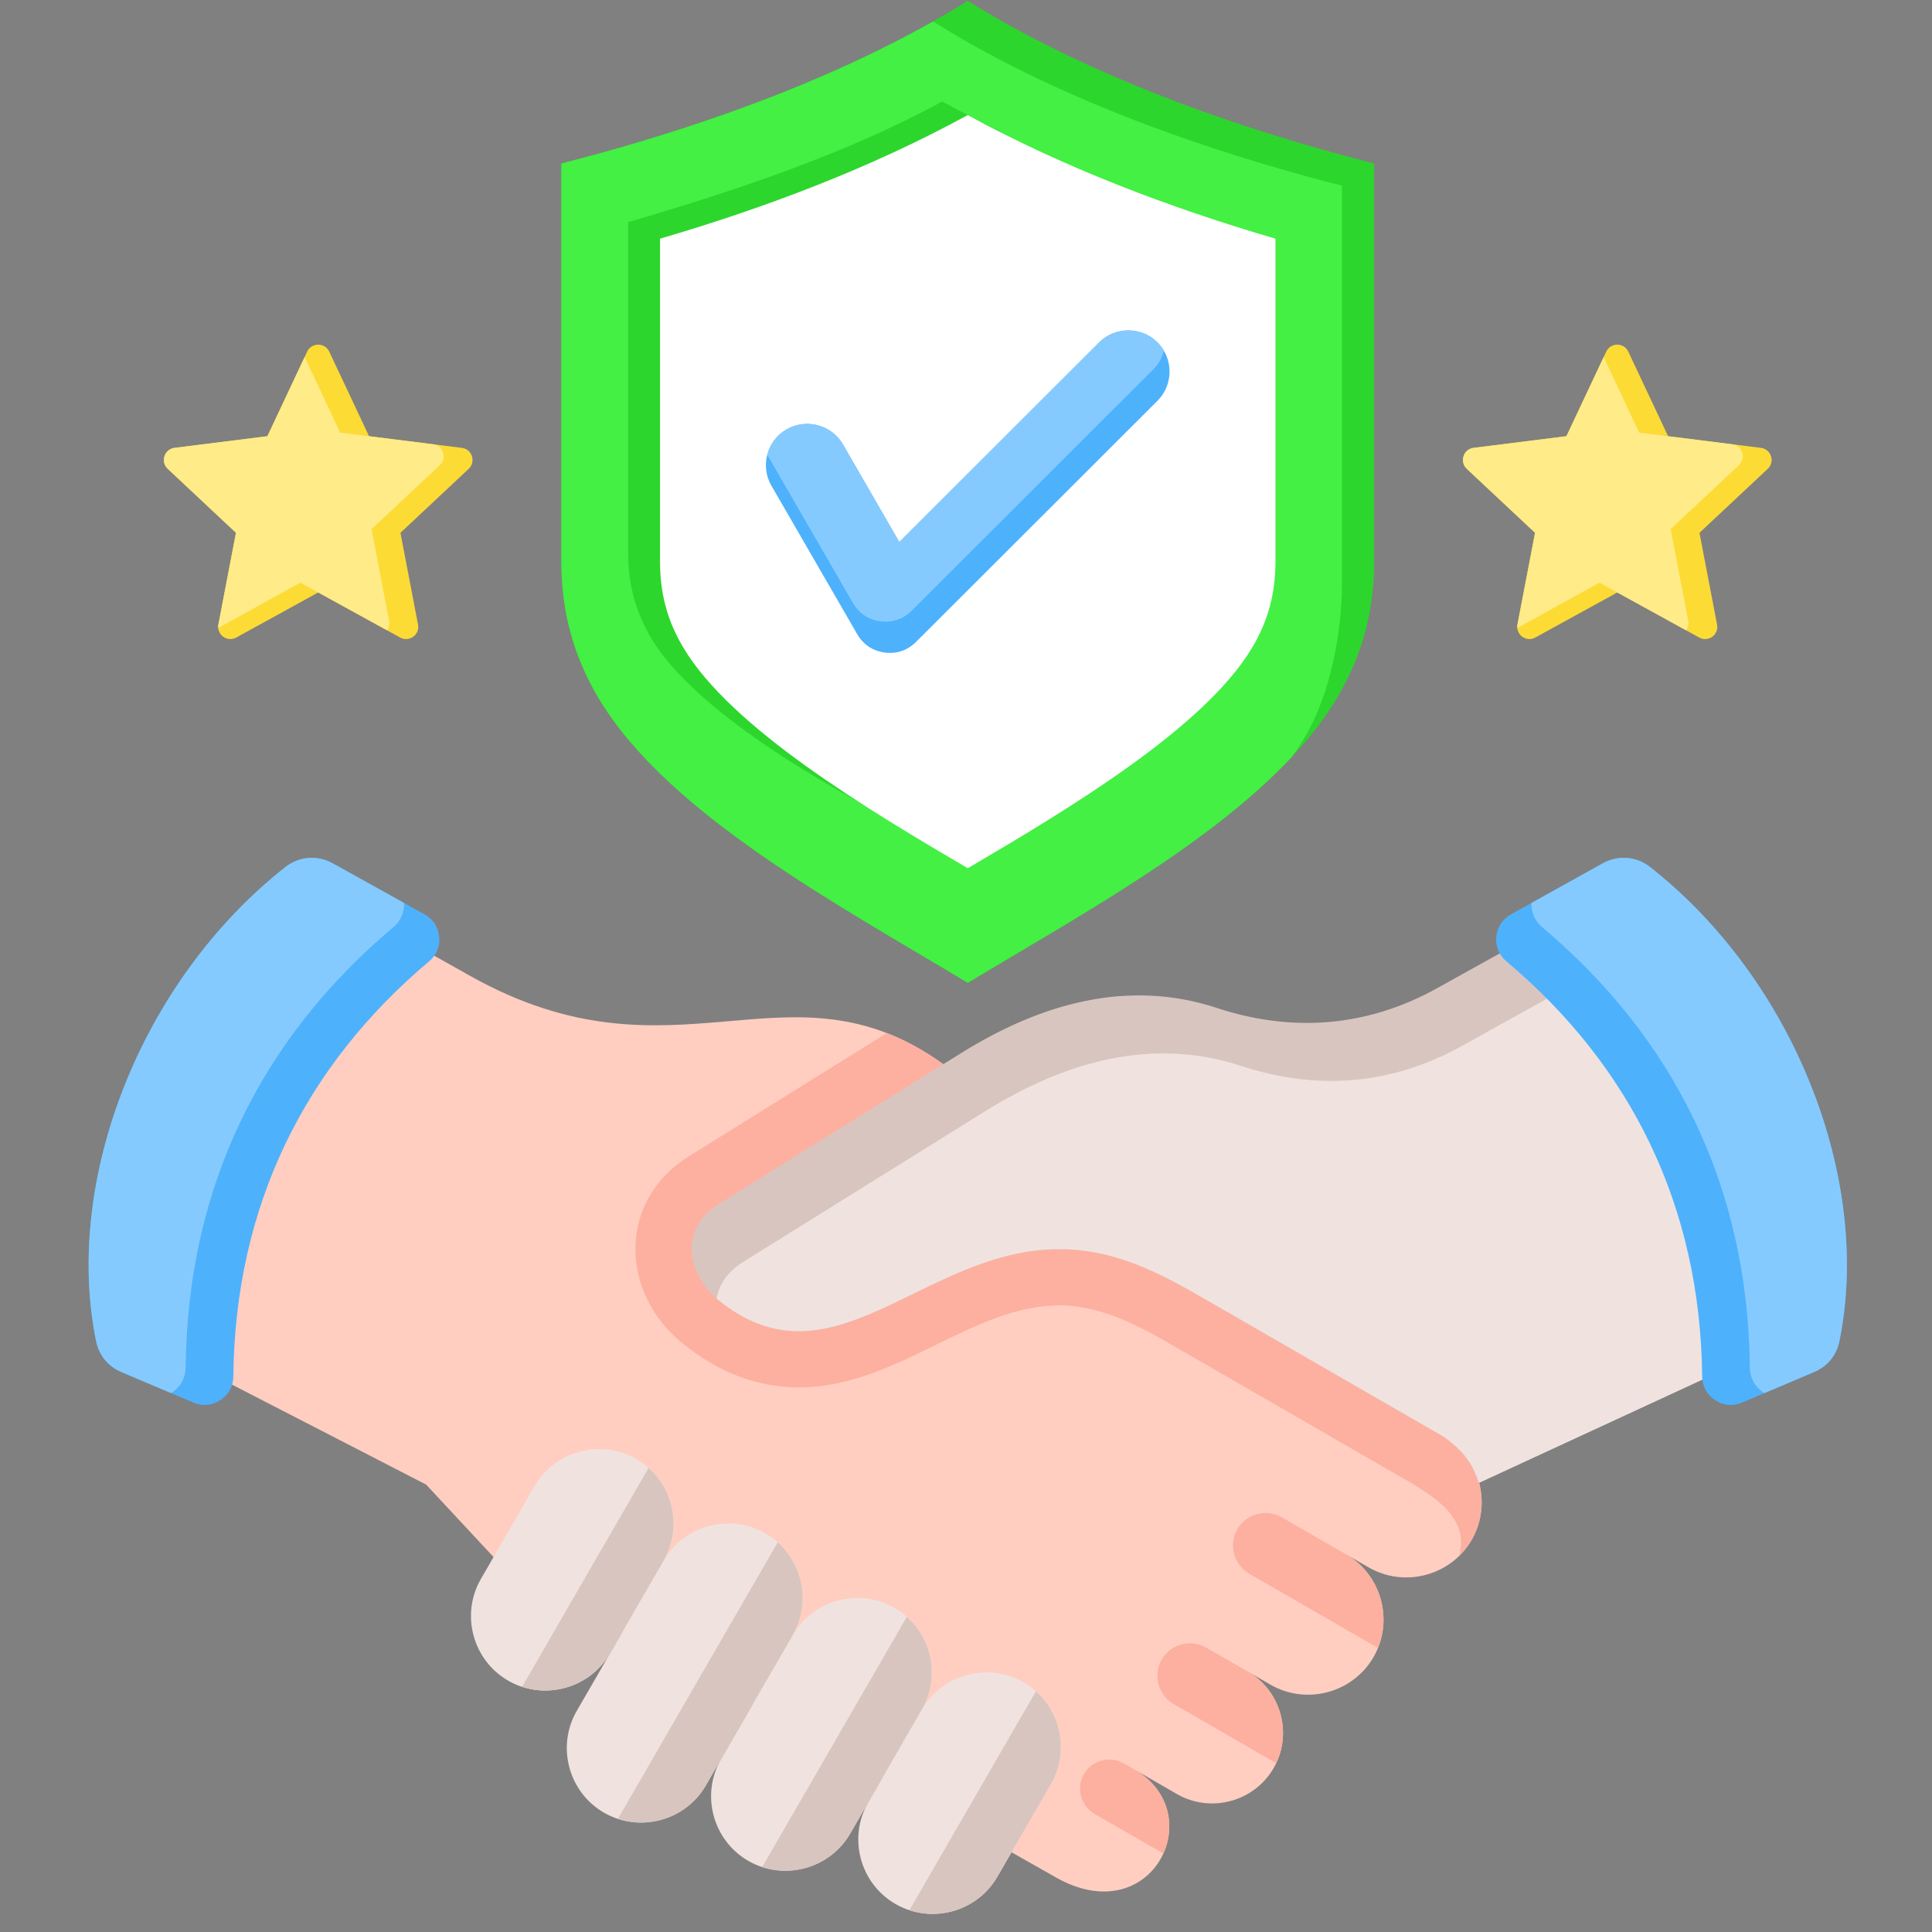 <svg version="1.0" preserveAspectRatio="xMidYMid meet" height="500" viewBox="0 0 375 375" zoomAndPan="magnify" width="500" xmlns:xlink="http://www.w3.org/1999/xlink" xmlns="http://www.w3.org/2000/svg"><rect x="0" y="0" width="375" height="375" fill="#808080" stroke="none"/><defs><g></g></defs><g fill-opacity="1" fill="#000000"><g transform="translate(183.289, 182.25)"><g><path d="M 2.109 0.078 C 1.805 0.078 1.566 -0.004 1.391 -0.172 C 1.223 -0.336 1.141 -0.562 1.141 -0.844 C 1.141 -1.113 1.223 -1.332 1.391 -1.5 C 1.566 -1.676 1.805 -1.766 2.109 -1.766 C 2.41 -1.766 2.645 -1.68 2.812 -1.516 C 2.988 -1.348 3.078 -1.129 3.078 -0.859 C 3.078 -0.578 2.988 -0.348 2.812 -0.172 C 2.633 -0.004 2.398 0.078 2.109 0.078 Z M 2.109 0.078"></path></g></g></g><path fill-rule="evenodd" fill-opacity="1" d="M 187.84 0.168 C 160.273 17.371 126.906 27.16 108.961 31.73 L 108.961 109.008 C 108.961 118.57 111.262 127.223 116.145 135.441 C 129.547 157.98 162.918 175.711 187.84 190.77 C 212.762 175.711 246.133 157.98 259.535 135.441 C 264.418 127.223 266.715 118.57 266.715 109.008 L 266.715 31.73 C 248.773 27.16 215.402 17.371 187.84 0.168 Z M 187.84 0.168" fill="#2dd62d"></path><path fill-rule="evenodd" fill-opacity="1" d="M 181.109 4.16 C 155.023 18.898 125.469 27.527 108.961 31.73 L 108.961 109.008 C 108.961 118.57 111.262 127.223 116.145 135.441 C 129.547 157.98 162.918 175.711 187.84 190.77 C 208.41 178.34 234.742 164.086 250.836 146.816 C 251.715 145.574 252.531 144.328 253.289 143.062 C 258.172 134.836 260.469 122.867 260.469 113.316 L 260.469 36.039 C 242.934 31.562 210.641 22.105 183.453 5.613 C 183.098 5.402 182.055 4.75 181.109 4.16 Z M 181.109 4.16" fill="#43f043"></path><path fill-rule="evenodd" fill-opacity="1" d="M 182.875 19.691 C 164.246 29.883 142.406 37.129 121.926 43.117 L 121.926 107.242 C 121.926 113.34 123.301 118.652 126.43 123.91 C 134.656 137.738 159.648 152.512 178.074 161.543 L 145.57 135.617 C 136.324 128.254 131.43 118.086 131.43 106.285 L 131.43 48.504 C 152.645 42.289 173.961 34.758 194.285 25.598 C 192.129 24.52 189.984 23.43 187.84 22.332 C 186.168 21.465 184.508 20.59 182.875 19.691 Z M 182.875 19.691" fill="#2dd62d"></path><path fill-rule="evenodd" fill-opacity="1" d="M 187.84 22.332 C 169.211 32.523 148.59 40.336 128.113 46.324 L 128.113 109.008 C 128.113 115.113 129.488 120.418 132.617 125.672 C 141.918 141.324 168.512 157.176 187.84 168.527 C 207.168 157.176 233.758 141.324 243.062 125.672 C 246.191 120.418 247.566 115.113 247.566 109.008 L 247.566 46.324 C 227.086 40.336 206.469 32.523 187.84 22.332 Z M 187.84 22.332" fill="#ffffff"></path><path fill-rule="evenodd" fill-opacity="1" d="M 152.668 83.344 C 156.484 81.141 161.414 82.453 163.617 86.266 L 174.555 105.207 L 213.34 66.461 C 216.457 63.348 221.555 63.348 224.672 66.461 C 227.785 69.574 227.785 74.676 224.672 77.789 L 177.801 124.598 C 176.156 126.242 174.047 126.965 171.734 126.656 C 169.422 126.359 167.562 125.117 166.391 123.105 L 149.727 94.27 C 147.523 90.457 148.852 85.543 152.668 83.344 Z M 152.668 83.344" fill="#4eb1fc"></path><path fill-rule="evenodd" fill-opacity="1" d="M 152.668 83.344 C 156.484 81.141 161.414 82.453 163.617 86.266 L 174.555 105.207 L 213.34 66.461 C 216.457 63.348 221.555 63.348 224.672 66.461 C 225.168 66.957 225.57 67.492 225.914 68.059 C 225.57 69.41 224.871 70.676 223.828 71.719 L 176.961 118.535 C 175.312 120.18 173.191 120.891 170.883 120.594 C 168.57 120.289 166.711 119.043 165.547 117.031 L 148.922 88.266 C 149.445 86.254 150.734 84.453 152.668 83.344 Z M 152.668 83.344" fill="#85caff"></path><path fill-rule="evenodd" fill-opacity="1" d="M 63.906 68.25 L 71.633 84.668 L 89.648 86.93 C 90.582 87.047 91.316 87.652 91.602 88.551 C 91.887 89.438 91.648 90.363 90.973 91 L 77.727 103.418 L 81.137 121.234 C 81.316 122.145 80.961 123.035 80.203 123.59 C 79.445 124.137 78.496 124.195 77.676 123.746 L 61.762 114.996 L 45.859 123.746 C 45.043 124.195 44.082 124.137 43.324 123.59 C 42.566 123.035 42.223 122.145 42.387 121.234 L 45.801 103.418 L 32.562 91 C 31.875 90.363 31.641 89.438 31.922 88.551 C 32.219 87.652 32.953 87.047 33.879 86.93 L 51.902 84.668 L 59.617 68.25 C 60.02 67.41 60.828 66.898 61.762 66.898 C 62.699 66.898 63.504 67.41 63.906 68.25 Z M 63.906 68.25" fill="#fcdb35"></path><path fill-rule="evenodd" fill-opacity="1" d="M 75.141 122.348 L 58.324 113.102 L 42.352 121.887 C 42.34 121.672 42.352 121.449 42.387 121.223 L 45.801 103.406 L 32.562 91 C 31.875 90.363 31.641 89.438 31.934 88.551 C 32.219 87.652 32.953 87.047 33.891 86.93 L 51.902 84.668 L 59.133 69.301 L 66.027 83.969 L 84.043 86.23 C 84.977 86.348 85.711 86.953 85.996 87.84 C 86.293 88.738 86.055 89.664 85.367 90.301 L 72.121 102.707 L 75.531 120.523 C 75.664 121.188 75.52 121.84 75.141 122.348 Z M 75.141 122.348" fill="#ffeb87"></path><path fill-rule="evenodd" fill-opacity="1" d="M 316.051 68.25 L 323.773 84.668 L 341.789 86.93 C 342.723 87.047 343.457 87.652 343.742 88.551 C 344.039 89.438 343.801 90.363 343.117 91 L 329.867 103.418 L 333.281 121.234 C 333.457 122.145 333.113 123.035 332.355 123.59 C 331.598 124.137 330.637 124.195 329.82 123.746 L 313.914 114.996 L 298 123.746 C 297.184 124.195 296.234 124.137 295.477 123.59 C 294.707 123.035 294.363 122.145 294.539 121.234 L 297.953 103.418 L 284.703 91 C 284.016 90.363 283.793 89.438 284.078 88.551 C 284.359 87.652 285.094 87.047 286.031 86.93 L 304.043 84.668 L 311.77 68.25 C 312.172 67.41 312.969 66.898 313.914 66.898 C 314.852 66.898 315.656 67.41 316.051 68.25 Z M 316.051 68.25" fill="#fcdb35"></path><path fill-rule="evenodd" fill-opacity="1" d="M 327.281 122.348 L 310.469 113.102 L 294.504 121.887 C 294.48 121.672 294.492 121.449 294.539 121.223 L 297.953 103.406 L 284.703 91 C 284.016 90.363 283.793 89.438 284.078 88.551 C 284.359 87.652 285.094 87.047 286.031 86.93 L 304.043 84.668 L 311.273 69.301 L 318.172 83.969 L 336.195 86.23 C 337.117 86.348 337.855 86.953 338.148 87.84 C 338.434 88.738 338.199 89.664 337.512 90.301 L 324.273 102.707 L 327.688 120.523 C 327.805 121.188 327.664 121.84 327.281 122.348 Z M 327.281 122.348" fill="#ffeb87"></path><path fill-rule="evenodd" fill-opacity="1" d="M 190.137 356 L 204.738 364.289 C 223.566 375.156 234.957 352.047 220.238 343.488 L 228.438 348.223 C 234.98 351.988 243.43 349.727 247.211 343.191 C 250.977 336.684 248.727 328.254 242.223 324.465 L 246.605 327 C 253.574 331.012 262.566 328.609 266.598 321.648 C 270.602 314.711 268.207 305.738 261.301 301.715 L 261.312 301.727 L 265.66 304.234 C 272.641 308.246 281.637 305.844 285.652 298.883 C 287.656 295.414 288.047 291.402 287.098 287.793 C 285.949 284.855 284.953 282.262 280.297 278.914 L 236.332 253.559 C 213.07 234.914 200.473 224.188 183.086 206.551 C 152.891 184.875 131.16 211.84 91.211 189.395 L 62.793 173.426 C 37.434 194.074 23.047 219.902 31.957 262.02 L 82.715 288.16 L 95.797 302.223 Z M 190.137 356" fill="#ffcec0"></path><path fill-rule="evenodd" fill-opacity="1" d="M 283.176 302.055 C 284.125 301.145 284.965 300.078 285.652 298.883 C 287.656 295.414 288.047 291.402 287.086 287.805 C 285.949 284.855 284.953 282.262 280.297 278.914 L 236.332 253.559 C 213.059 234.914 200.473 224.188 183.086 206.551 C 179.32 203.852 175.68 201.898 172.125 200.512 L 133.707 224.438 C 119.949 233.008 120.293 250.668 132.238 260.543 C 139.18 266.293 147.262 269.621 156.363 269.277 C 174.566 268.566 188.918 253.473 205.426 253.379 C 214.848 253.32 223 258.48 230.867 263.016 L 274.324 288.086 C 278.043 290.457 285.438 294.668 283.176 302.055 Z M 283.176 302.055" fill="#fdb0a0"></path><path fill-rule="evenodd" fill-opacity="1" d="M 218.129 342.27 C 215.426 340.719 211.941 341.652 210.391 344.352 C 208.828 347.039 209.762 350.531 212.465 352.082 L 225.809 359.777 C 228.25 354.414 227.004 347.418 220.238 343.488 Z M 218.129 342.27" fill="#fdb0a0"></path><path fill-rule="evenodd" fill-opacity="1" d="M 234.125 319.801 C 231.117 318.062 227.219 319.102 225.488 322.109 C 223.746 325.129 224.789 329.012 227.797 330.75 L 247.707 342.234 C 250.742 335.875 248.406 328.062 242.223 324.465 Z M 234.125 319.801" fill="#fdb0a0"></path><path fill-rule="evenodd" fill-opacity="1" d="M 261.301 301.715 L 248.797 294.504 C 245.789 292.766 241.891 293.805 240.16 296.824 C 238.418 299.832 239.461 303.727 242.469 305.453 L 267.461 319.871 C 270.176 313.254 267.641 305.406 261.301 301.715 Z M 261.301 301.715" fill="#fdb0a0"></path><path fill-rule="evenodd" fill-opacity="1" d="M 93.344 306.473 C 89.363 313.348 91.742 322.238 98.641 326.219 C 105.516 330.184 114.426 327.793 118.395 320.926 L 128.801 302.934 C 132.781 296.043 130.398 287.164 123.504 283.188 C 116.617 279.223 107.707 281.602 103.738 288.477 Z M 93.344 306.473" fill="#f0e3df"></path><path fill-rule="evenodd" fill-opacity="1" d="M 168.523 349.832 C 164.543 356.711 166.922 365.602 173.82 369.566 C 180.707 373.543 189.605 371.152 193.586 364.277 L 203.98 346.293 C 207.961 339.406 205.578 330.527 198.684 326.547 C 191.797 322.582 182.898 324.961 178.914 331.84 Z M 168.523 349.832" fill="#f0e3df"></path><path fill-rule="evenodd" fill-opacity="1" d="M 139.953 341.453 C 135.969 348.332 138.352 357.219 145.25 361.199 C 152.133 365.164 161.035 362.773 165.016 355.906 L 178.914 331.84 C 182.898 324.949 180.516 316.07 173.617 312.094 C 166.746 308.129 157.832 310.508 153.863 317.387 Z M 139.953 341.453" fill="#f0e3df"></path><path fill-rule="evenodd" fill-opacity="1" d="M 111.938 332.102 C 107.969 338.977 110.348 347.867 117.234 351.836 C 124.121 355.812 133.031 353.422 137 346.555 L 153.863 317.387 C 157.832 310.496 155.453 301.617 148.566 297.641 C 141.684 293.676 132.77 296.055 128.801 302.934 Z M 111.938 332.102" fill="#f0e3df"></path><path fill-rule="evenodd" fill-opacity="1" d="M 342.855 262.031 L 287.086 287.805 C 285.949 284.855 284.953 282.262 280.297 278.914 L 236.332 253.559 C 226.719 248.016 217.453 242.383 205.355 242.453 C 179.047 242.605 161.367 270.473 139.203 252.137 C 133.625 247.52 131.539 238.664 139.488 233.707 L 186.512 204.43 C 202.191 194.652 219.078 190 236.211 195.648 C 250.906 200.488 265.438 199.316 278.957 191.801 L 312.02 173.426 C 340.52 193.102 352.988 228.934 342.855 262.031 Z M 342.855 262.031" fill="#d9c5bf"></path><path fill-rule="evenodd" fill-opacity="1" d="M 342.855 262.031 L 287.086 287.805 C 285.949 284.855 284.953 282.262 280.297 278.914 L 236.332 253.559 C 226.719 248.016 217.453 242.383 205.355 242.453 C 179.047 242.605 161.367 270.473 139.203 252.137 L 139.098 252.055 C 139.535 249.426 141.113 246.891 144.219 244.961 L 191.227 215.688 C 206.918 205.922 223.793 201.258 240.941 206.906 C 255.637 211.746 270.152 210.574 283.684 203.059 L 308.359 189.348 L 321.973 181.57 C 343.293 202.062 351.707 233.09 342.855 262.031 Z M 342.855 262.031" fill="#f0e3df"></path><path fill-rule="evenodd" fill-opacity="1" d="M 352.109 266.316 L 338.137 272.238 C 336.371 272.984 334.512 272.816 332.91 271.773 C 331.312 270.723 330.41 269.09 330.387 267.172 C 330.055 234.023 316.477 206.855 292.395 186.602 C 290.949 185.383 290.25 183.691 290.43 181.809 C 290.617 179.926 291.625 178.398 293.273 177.477 L 311.082 167.578 C 314.094 165.91 317.625 166.195 320.328 168.324 C 348.508 190.52 363.391 229.254 357.039 260.305 C 356.469 263.074 354.719 265.207 352.109 266.316 Z M 352.109 266.316" fill="#4eb1fc"></path><path fill-rule="evenodd" fill-opacity="1" d="M 352.109 266.316 L 342.488 270.391 C 342.43 270.367 342.367 270.332 342.32 270.297 C 340.613 269.184 339.668 267.441 339.645 265.406 C 339.289 230.273 324.891 201.461 299.352 179.984 C 297.918 178.777 297.184 177.109 297.254 175.262 L 311.082 167.578 C 314.094 165.91 317.625 166.195 320.328 168.324 C 348.508 190.52 363.379 229.254 357.027 260.305 C 356.469 263.074 354.719 265.207 352.109 266.316 Z M 352.109 266.316" fill="#85caff"></path><path fill-rule="evenodd" fill-opacity="1" d="M 23.57 266.316 L 37.539 272.238 C 39.305 272.984 41.168 272.816 42.766 271.773 C 44.367 270.723 45.266 269.09 45.289 267.172 C 45.621 234.023 59.203 206.855 83.281 186.602 C 84.73 185.383 85.43 183.691 85.25 181.809 C 85.059 179.926 84.066 178.398 82.406 177.477 L 64.594 167.578 C 61.586 165.91 58.055 166.195 55.352 168.324 C 27.184 190.52 12.301 229.254 18.652 260.305 C 19.219 263.074 20.961 265.207 23.57 266.316 Z M 23.57 266.316" fill="#4eb1fc"></path><path fill-rule="evenodd" fill-opacity="1" d="M 23.57 266.316 L 33.191 270.391 C 33.25 270.367 33.309 270.332 33.355 270.297 C 35.062 269.184 36.012 267.441 36.035 265.406 C 36.391 230.273 50.789 201.461 76.328 179.984 C 77.762 178.777 78.496 177.109 78.426 175.262 L 64.594 167.578 C 61.586 165.91 58.055 166.195 55.352 168.324 C 27.184 190.52 12.301 229.254 18.652 260.305 C 19.219 263.074 20.961 265.207 23.57 266.316 Z M 23.57 266.316" fill="#85caff"></path><path fill-rule="evenodd" fill-opacity="1" d="M 101.332 327.414 C 107.684 329.508 114.922 326.926 118.395 320.926 L 128.801 302.934 C 132.273 296.918 130.898 289.367 125.887 284.914 Z M 101.332 327.414" fill="#d9c5bf"></path><path fill-rule="evenodd" fill-opacity="1" d="M 176.512 370.773 C 182.875 372.871 190.113 370.289 193.586 364.277 L 203.98 346.293 C 207.453 340.27 206.078 332.727 201.074 328.277 Z M 176.512 370.773" fill="#d9c5bf"></path><path fill-rule="evenodd" fill-opacity="1" d="M 147.938 362.395 C 154.301 364.488 161.543 361.906 165.016 355.906 L 178.914 331.84 C 182.398 325.816 181.012 318.273 176.012 313.824 Z M 147.938 362.395" fill="#d9c5bf"></path><path fill-rule="evenodd" fill-opacity="1" d="M 119.926 353.043 C 126.277 355.137 133.504 352.566 136.988 346.578 L 153.863 317.387 C 157.336 311.371 155.949 303.82 150.949 299.371 Z M 119.926 353.043" fill="#d9c5bf"></path></svg>
